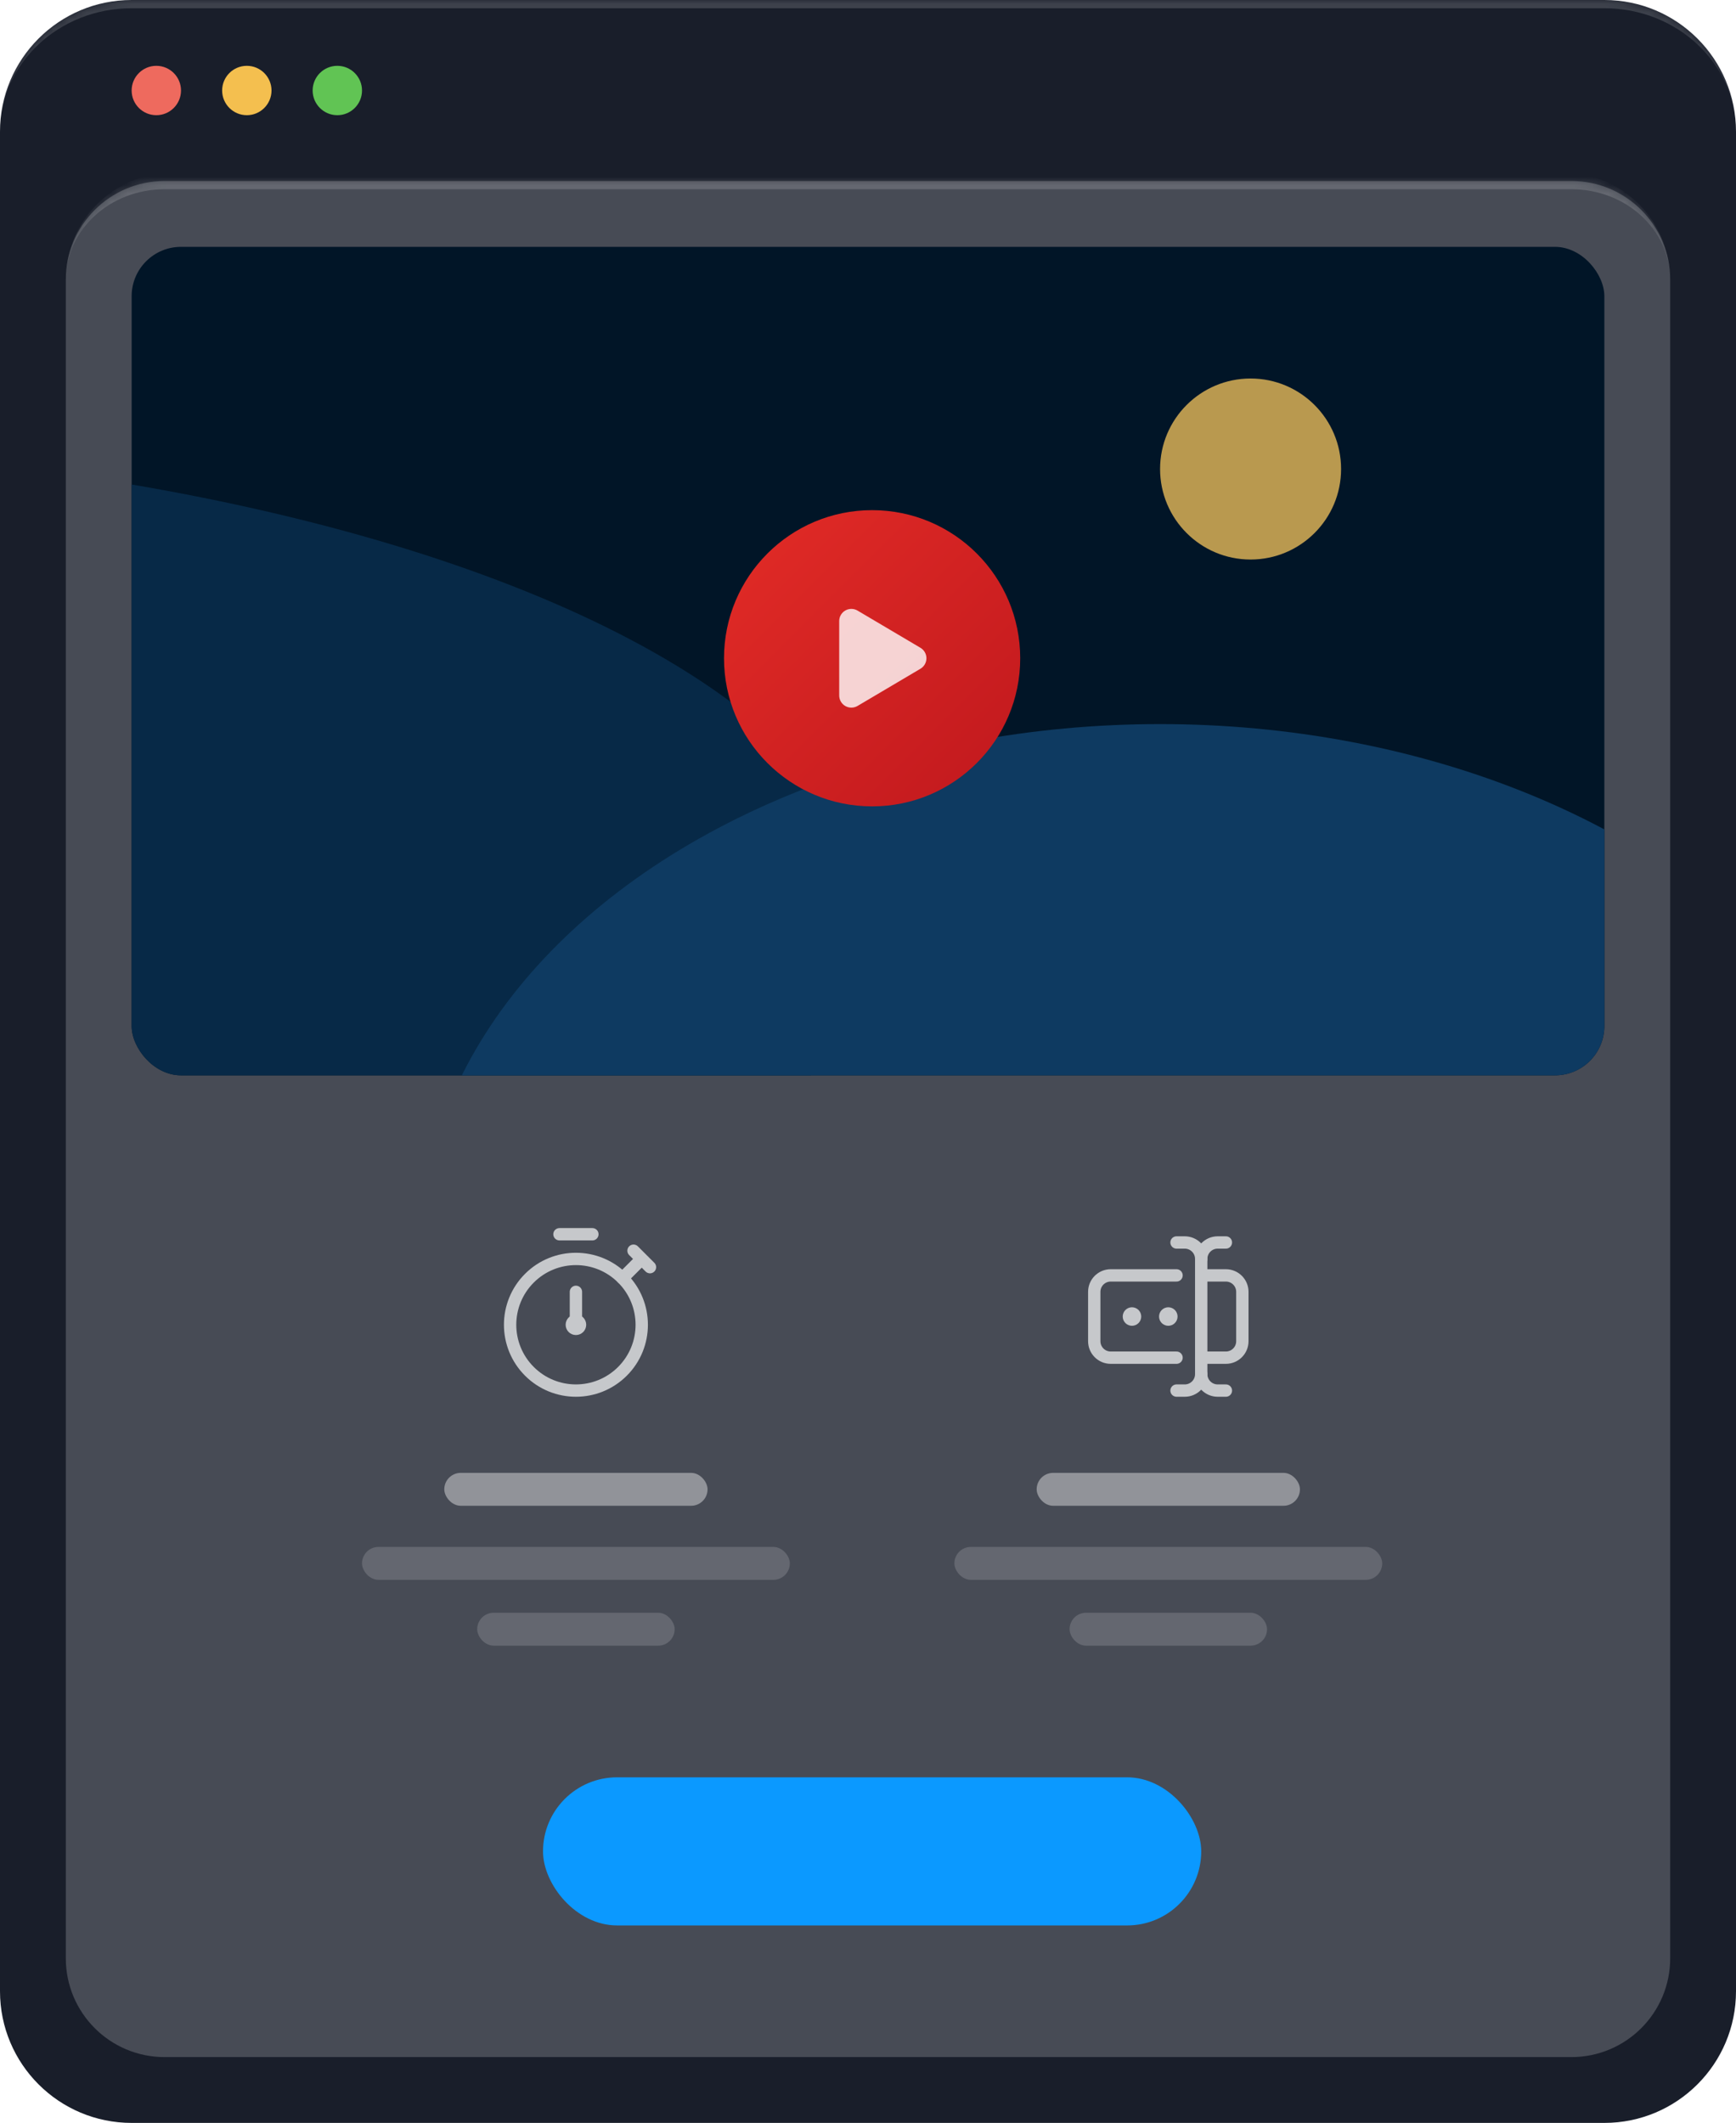 <svg width="211" height="258" viewBox="0 0 211 258" fill="none" xmlns="http://www.w3.org/2000/svg">
<mask id="path-1-inside-1_427_396" fill="white">
<path d="M0 16C0 7.163 7.163 0 16 0H195C203.837 0 211 7.163 211 16V242C211 250.837 203.837 258 195 258H16C7.163 258 0 250.837 0 242V16Z"/>
</mask>
<path d="M0 16C0 7.163 7.163 0 16 0H195C203.837 0 211 7.163 211 16V242C211 250.837 203.837 258 195 258H16C7.163 258 0 250.837 0 242V16Z" fill="#191E2A"/>
<path d="M0 16C0 6.611 7.611 -1 17 -1H194C203.389 -1 211 6.611 211 16C211 7.716 203.837 1 195 1H16C7.163 1 0 7.716 0 16ZM211 258H0H211ZM0 258V0V258ZM211 0V258V0Z" fill="white" fill-opacity="0.16" mask="url(#path-1-inside-1_427_396)"/>
<mask id="path-3-inside-2_427_396" fill="white">
<path d="M8 34C8 27.373 13.373 22 20 22H191C197.627 22 203 27.373 203 34V238C203 244.627 197.627 250 191 250H20C13.373 250 8 244.627 8 238V34Z"/>
</mask>
<path d="M8 34C8 27.373 13.373 22 20 22H191C197.627 22 203 27.373 203 34V238C203 244.627 197.627 250 191 250H20C13.373 250 8 244.627 8 238V34Z" fill="white" fill-opacity="0.2"/>
<path d="M8 34C8 26.82 13.82 21 21 21H190C197.18 21 203 26.82 203 34C203 27.925 197.627 23 191 23H20C13.373 23 8 27.925 8 34ZM203 250H8H203ZM8 250V22V250ZM203 22V250V22Z" fill="white" fill-opacity="0.16" mask="url(#path-3-inside-2_427_396)"/>
<rect x="66" y="216" width="80" height="18" rx="9" fill="#0B99FF"/>
<rect x="130" y="196" width="24" height="4" rx="2" fill="white" fill-opacity="0.16"/>
<rect x="116" y="188" width="52" height="4" rx="2" fill="white" fill-opacity="0.16"/>
<rect x="126" y="179" width="32" height="4" rx="2" fill="white" fill-opacity="0.4"/>
<path d="M137.849 159.735C137.995 159.881 137.995 160.119 137.849 160.265C137.703 160.411 137.465 160.411 137.319 160.265C137.173 160.119 137.173 159.881 137.319 159.735C137.465 159.588 137.702 159.588 137.849 159.735" stroke="#C6C8CB" stroke-width="1.5" stroke-linecap="round" stroke-linejoin="round"/>
<path d="M142.265 159.735C142.411 159.881 142.411 160.119 142.265 160.265C142.119 160.411 141.881 160.411 141.735 160.265C141.589 160.119 141.589 159.881 141.735 159.735C141.881 159.588 142.119 159.588 142.265 159.735" stroke="#C6C8CB" stroke-width="1.5" stroke-linecap="round" stroke-linejoin="round"/>
<path d="M143 151H144C145.105 151 146 151.895 146 153C146 151.895 146.895 151 148 151H149" stroke="#C6C8CB" stroke-width="1.5" stroke-linecap="round" stroke-linejoin="round"/>
<path d="M146 167V153" stroke="#C6C8CB" stroke-width="1.5" stroke-linecap="round" stroke-linejoin="round"/>
<path d="M149 169H148C146.895 169 146 168.105 146 167C146 168.105 145.105 169 144 169H143" stroke="#C6C8CB" stroke-width="1.5" stroke-linecap="round" stroke-linejoin="round"/>
<path d="M143 165H135C133.895 165 133 164.105 133 163V157C133 155.895 133.895 155 135 155H143" stroke="#C6C8CB" stroke-width="1.5" stroke-linecap="round" stroke-linejoin="round"/>
<path d="M146 165H149C150.105 165 151 164.105 151 163V157C151 155.895 150.105 155 149 155H146" stroke="#C6C8CB" stroke-width="1.5" stroke-linecap="round" stroke-linejoin="round"/>
<rect x="58" y="196" width="24" height="4" rx="2" fill="white" fill-opacity="0.16"/>
<rect x="44" y="188" width="52" height="4" rx="2" fill="white" fill-opacity="0.16"/>
<rect x="54" y="179" width="32" height="4" rx="2" fill="white" fill-opacity="0.4"/>
<path d="M75.657 155.343C78.781 158.467 78.781 163.533 75.657 166.657C72.533 169.781 67.467 169.781 64.343 166.657C61.219 163.533 61.219 158.467 64.343 155.343C67.467 152.219 72.533 152.219 75.657 155.343" stroke="#C6C8CB" stroke-width="1.5" stroke-linecap="round" stroke-linejoin="round"/>
<path d="M70.5 160.998C70.5 160.722 70.276 160.499 70 160.5C69.724 160.501 69.5 160.725 69.5 161.001C69.5 161.277 69.723 161.5 69.999 161.5C70.275 161.5 70.499 161.276 70.5 160.999" stroke="#C6C8CB" stroke-width="1.5" stroke-linecap="round" stroke-linejoin="round"/>
<path d="M70 157V161" stroke="#C6C8CB" stroke-width="1.5" stroke-linecap="round" stroke-linejoin="round"/>
<path d="M68 150H72" stroke="#C6C8CB" stroke-width="1.5" stroke-linecap="round" stroke-linejoin="round"/>
<path d="M79 154L77 152L78 153L75.657 155.343" stroke="#C6C8CB" stroke-width="1.5" stroke-linecap="round" stroke-linejoin="round"/>
<g clip-path="url(#clip0_427_396)">
<rect x="16" y="30" width="179" height="100.688" rx="6" fill="#011527"/>
<ellipse cx="-44" cy="112.5" rx="150" ry="58.5" fill="#072947"/>
<ellipse cx="141" cy="152" rx="90" ry="64" fill="#0E3A61"/>
<circle cx="152" cy="57" r="11" fill="#B9994F"/>
<g filter="url(#filter0_b_427_396)">
<circle cx="106" cy="80" r="18" fill="url(#paint0_linear_427_396)"/>
<path fill-rule="evenodd" clip-rule="evenodd" d="M104.23 74.206L111.877 78.728C112.326 78.994 112.602 79.478 112.602 80C112.602 80.522 112.326 81.006 111.877 81.272L104.23 85.794C103.773 86.064 103.206 86.069 102.745 85.806C102.284 85.543 102 85.052 102 84.522V75.478C102 74.948 102.284 74.457 102.745 74.194C103.206 73.931 103.773 73.936 104.23 74.206Z" fill="white" fill-opacity="0.8"/>
</g>
</g>
<circle cx="19" cy="11" r="3" fill="#EE6A5E"/>
<circle cx="30" cy="11" r="3" fill="#F4BF4F"/>
<circle cx="41" cy="11" r="3" fill="#61C454"/>
<defs>
<filter id="filter0_b_427_396" x="84" y="58" width="44" height="44" filterUnits="userSpaceOnUse" color-interpolation-filters="sRGB">
<feFlood flood-opacity="0" result="BackgroundImageFix"/>
<feGaussianBlur in="BackgroundImageFix" stdDeviation="2"/>
<feComposite in2="SourceAlpha" operator="in" result="effect1_backgroundBlur_427_396"/>
<feBlend mode="normal" in="SourceGraphic" in2="effect1_backgroundBlur_427_396" result="shape"/>
</filter>
<linearGradient id="paint0_linear_427_396" x1="88" y1="62" x2="124" y2="98" gradientUnits="userSpaceOnUse">
<stop stop-color="#E32C27"/>
<stop offset="1" stop-color="#C0181D"/>
</linearGradient>
<clipPath id="clip0_427_396">
<rect x="16" y="30" width="179" height="100.688" rx="6" fill="white"/>
</clipPath>
</defs>
</svg>
